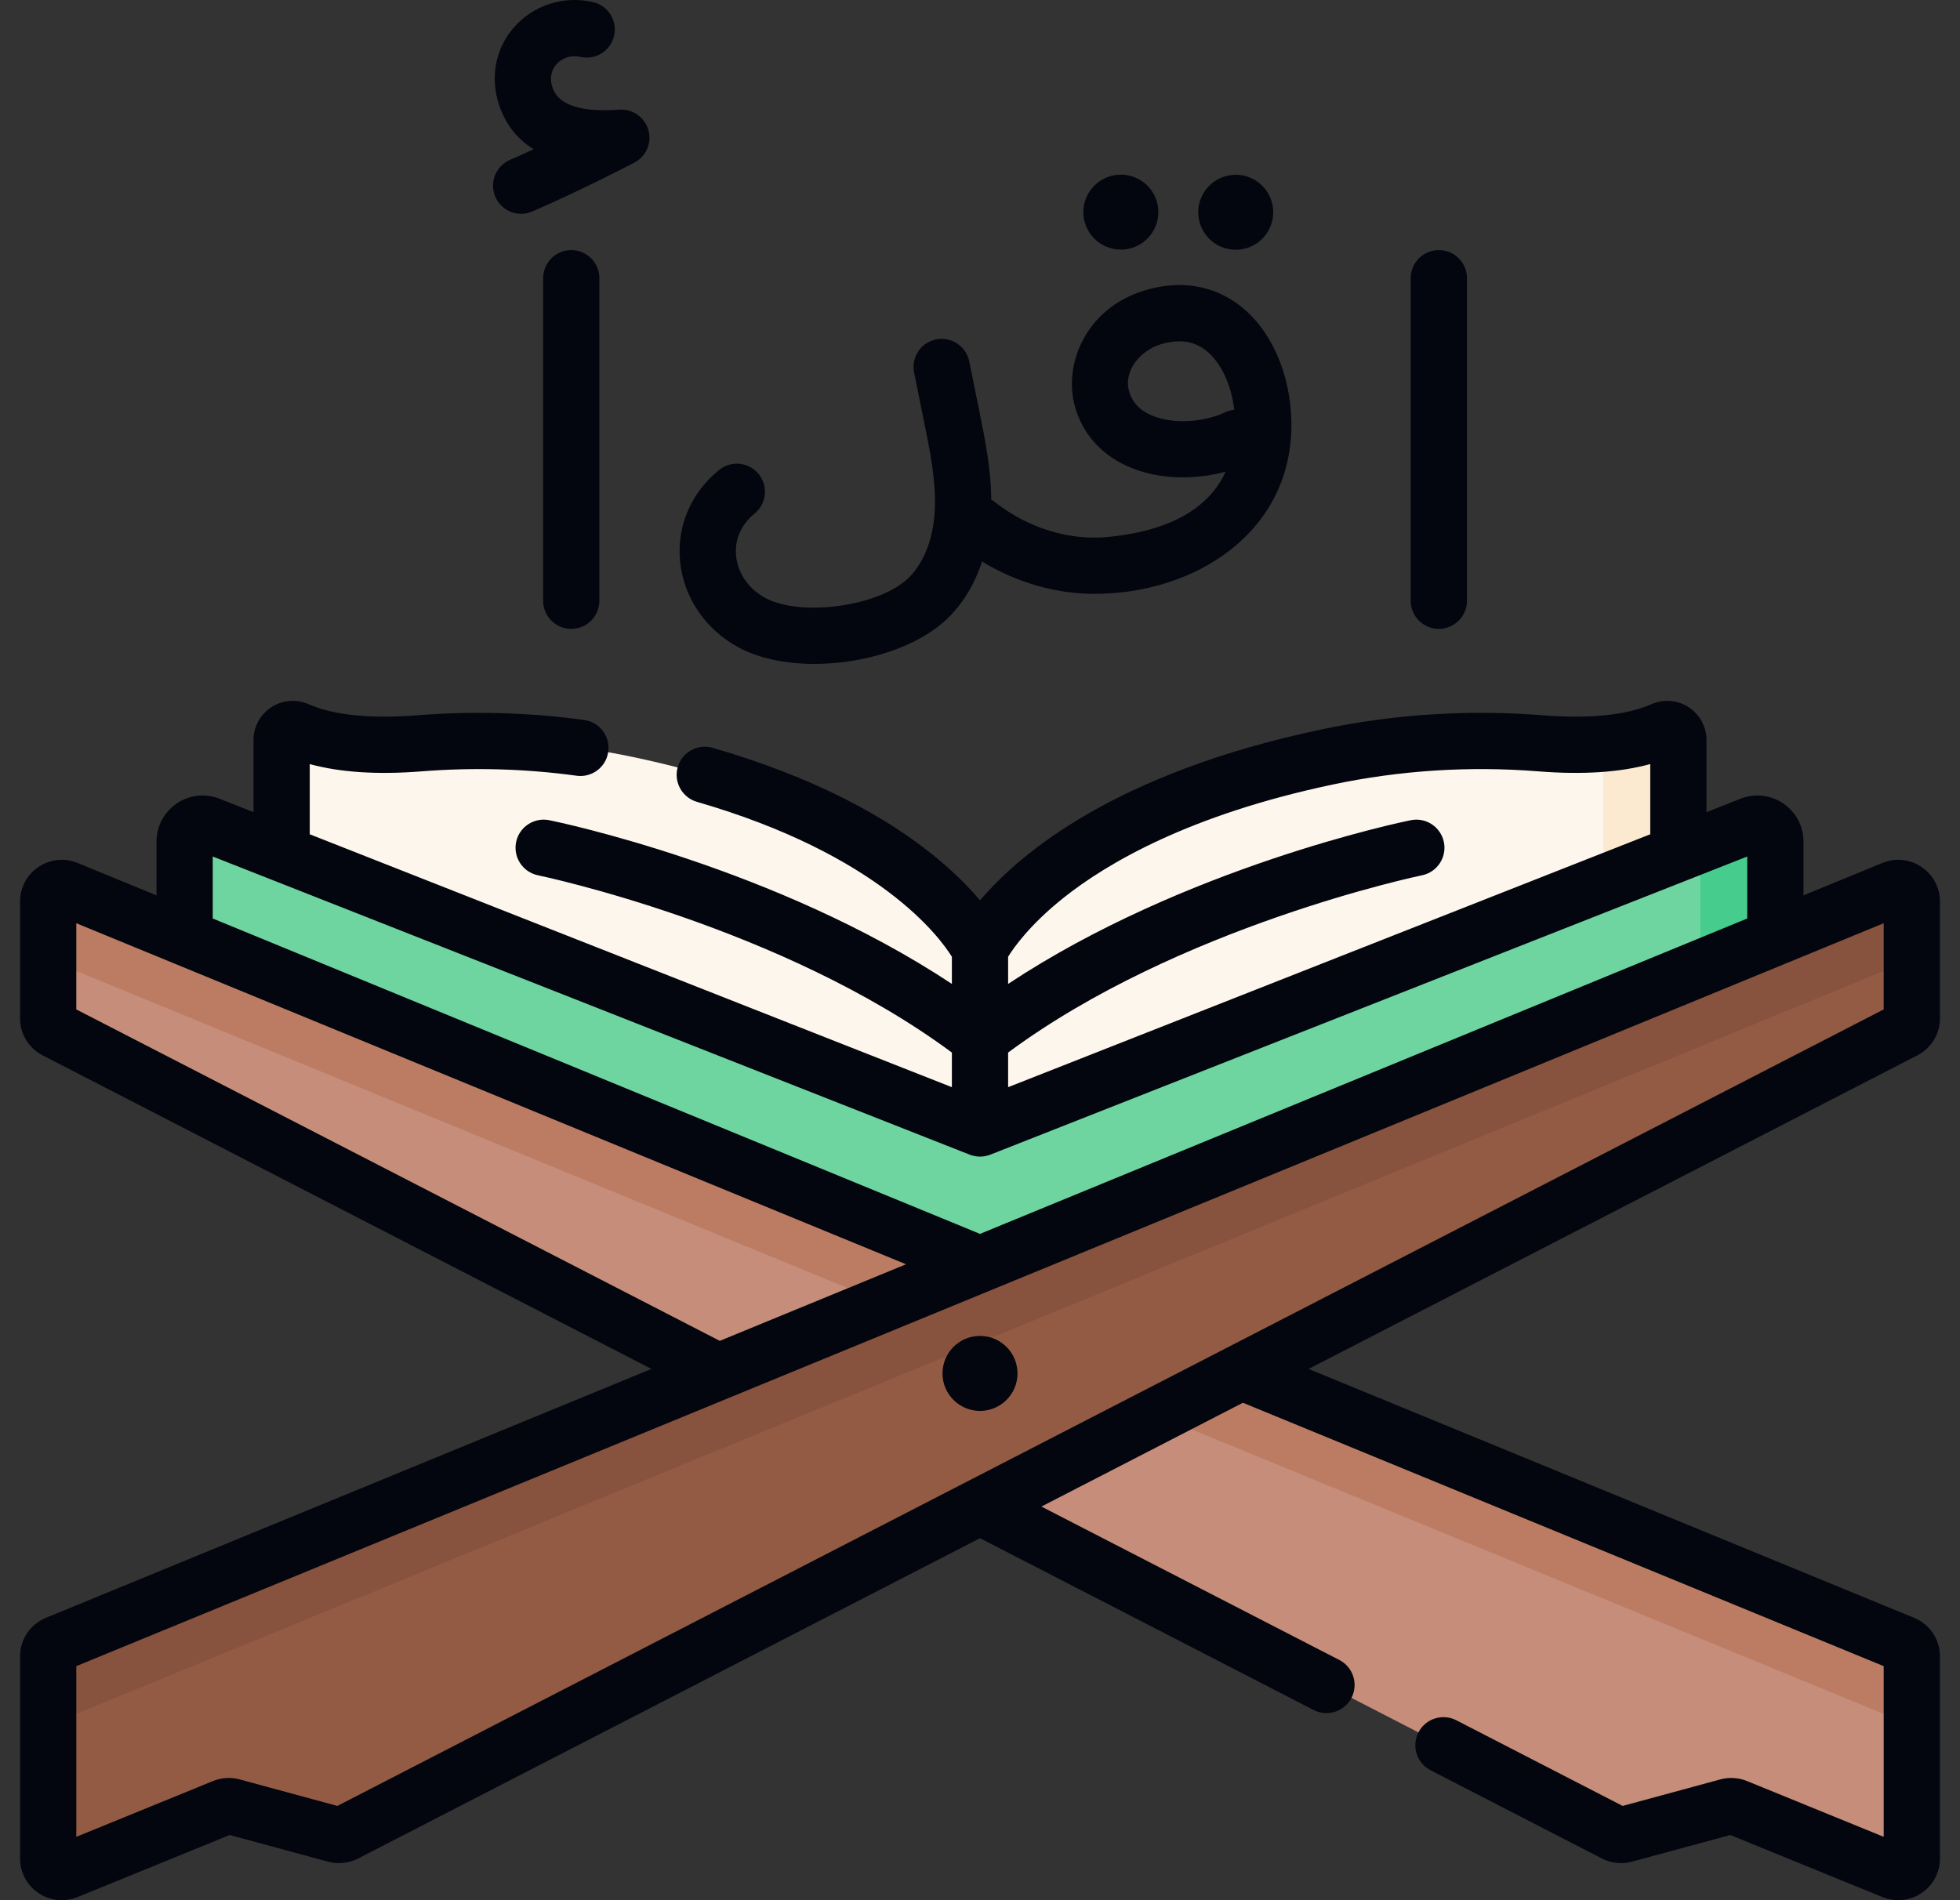 <svg width="66" height="64" viewBox="0 0 66 64" fill="none" xmlns="http://www.w3.org/2000/svg">
<rect x="0" y="0" width="66" height="64" fill="#333333" stroke="none"/>
<path d="M55.986 24.587C54.791 25.114 53.18 25.14 51.881 25.037C49.468 24.845 47.038 24.999 44.67 25.5C35.017 27.54 33 31.98 33 31.98C33 31.98 30.983 27.54 21.33 25.5C18.962 24.999 16.532 24.845 14.119 25.037C12.82 25.14 11.209 25.114 10.014 24.587C9.764 24.477 9.483 24.653 9.483 24.926V28.744L33 38.009L56.517 28.744V24.926C56.517 24.653 56.236 24.477 55.986 24.587Z" fill="#FDF6EC"/>
<path d="M56.517 24.926V28.744L53.991 29.739V25.35C53.991 25.231 53.952 25.129 53.89 25.053C54.633 24.999 55.365 24.861 55.987 24.587C56.236 24.476 56.517 24.653 56.517 24.926Z" fill="#FCEAD0"/>
<path d="M33 38.008L7.045 27.783C6.647 27.627 6.217 27.919 6.217 28.346V31.571L33 42.582L59.783 31.571V28.346C59.783 27.919 59.353 27.627 58.955 27.783L33 38.008Z" fill="#6ED5A1"/>
<path d="M59.783 28.347V31.571L57.257 32.609V29.091C57.257 28.862 57.156 28.669 57.006 28.551L58.956 27.784C59.352 27.627 59.783 27.92 59.783 28.347Z" fill="#46CC8D"/>
<path d="M64.094 55.366L2.254 29.942C1.952 29.818 1.622 30.039 1.622 30.365V34.296C1.622 34.468 1.718 34.625 1.87 34.703L54.376 61.755C54.477 61.807 54.595 61.819 54.705 61.789L58.177 60.846C58.274 60.82 58.377 60.826 58.47 60.864L63.747 63.019C64.048 63.141 64.378 62.92 64.378 62.595V55.789C64.378 55.604 64.266 55.437 64.094 55.366Z" fill="#C68D7A"/>
<path d="M64.378 55.789V58.153C64.337 58.111 64.287 58.078 64.232 58.055L2.256 32.575C1.954 32.451 1.622 32.672 1.622 32.999V30.365C1.622 30.039 1.952 29.818 2.253 29.942L64.094 55.366C64.266 55.436 64.378 55.604 64.378 55.789Z" fill="#BC7C63"/>
<path d="M1.906 55.366L63.746 29.942C64.047 29.818 64.378 30.039 64.378 30.365V34.296C64.378 34.468 64.282 34.625 64.13 34.703L11.624 61.755C11.523 61.807 11.405 61.819 11.295 61.789L7.823 60.846C7.726 60.82 7.623 60.826 7.53 60.864L2.252 63.019C1.951 63.141 1.622 62.92 1.622 62.595V55.789C1.622 55.604 1.734 55.437 1.906 55.366Z" fill="#935B44"/>
<path d="M1.622 55.789V58.153C1.663 58.111 1.713 58.078 1.768 58.055L63.745 32.575C64.046 32.451 64.379 32.672 64.379 32.999V30.365C64.379 30.039 64.048 29.818 63.747 29.942L1.906 55.366C1.734 55.436 1.622 55.604 1.622 55.789Z" fill="#87523E"/>
<path d="M33 47.521C33.697 47.521 34.263 46.955 34.263 46.258C34.263 45.56 33.697 44.995 33 44.995C32.303 44.995 31.737 45.56 31.737 46.258C31.737 46.955 32.303 47.521 33 47.521Z" fill="#03060E"/>
<path d="M65.325 34.296V30.365C65.325 29.895 65.092 29.459 64.702 29.198C64.313 28.936 63.821 28.887 63.386 29.065L60.73 30.157V28.346C60.73 27.832 60.476 27.352 60.051 27.063C59.626 26.773 59.087 26.713 58.608 26.902L57.464 27.353V24.926C57.464 24.478 57.24 24.066 56.866 23.822C56.489 23.576 56.017 23.538 55.604 23.72C54.772 24.087 53.511 24.216 51.956 24.092C49.444 23.892 46.927 24.054 44.474 24.573C37.557 26.035 34.352 28.733 33.002 30.325C32.708 29.978 32.328 29.579 31.837 29.15C29.918 27.471 27.279 26.138 23.996 25.187C23.494 25.042 22.968 25.331 22.823 25.834C22.677 26.336 22.967 26.861 23.469 27.007C29.606 28.784 31.64 31.558 32.053 32.224V33.139C26.128 29.216 18.831 27.693 18.497 27.625C17.985 27.521 17.484 27.851 17.379 28.363C17.275 28.876 17.605 29.376 18.118 29.481C18.201 29.498 26.309 31.195 32.053 35.451V36.617L26.596 34.468L10.43 28.099V25.735C11.452 26.015 12.714 26.098 14.194 25.98C15.935 25.842 17.692 25.891 19.416 26.127C19.933 26.199 20.412 25.836 20.482 25.317C20.553 24.799 20.191 24.321 19.672 24.25C17.814 23.996 15.92 23.943 14.044 24.092C12.49 24.216 11.228 24.087 10.396 23.72C9.983 23.538 9.511 23.576 9.134 23.822C8.76 24.066 8.536 24.478 8.536 24.926V27.353L7.392 26.902C6.913 26.713 6.374 26.773 5.949 27.063C5.524 27.352 5.27 27.832 5.27 28.346V30.157L2.614 29.065C2.18 28.887 1.688 28.936 1.298 29.198C0.908 29.459 0.675 29.895 0.675 30.365V34.296C0.675 34.825 0.967 35.303 1.436 35.545L21.936 46.107L1.546 54.49C1.017 54.707 0.675 55.217 0.675 55.789V62.595C0.675 63.063 0.907 63.499 1.296 63.761C1.532 63.919 1.804 64 2.079 64C2.259 64 2.439 63.965 2.611 63.895L7.735 61.804L11.047 62.703C11.386 62.796 11.745 62.758 12.058 62.597L33 51.807L44.233 57.594C44.698 57.834 45.269 57.651 45.509 57.186C45.748 56.721 45.566 56.15 45.101 55.91L35.068 50.742L41.853 47.246L63.431 56.117V61.866L58.828 59.987C58.544 59.871 58.225 59.852 57.929 59.932L54.64 60.825L49.04 57.94C48.575 57.701 48.004 57.883 47.764 58.348C47.525 58.813 47.708 59.385 48.173 59.624L53.942 62.596C54.255 62.758 54.614 62.796 54.953 62.703L58.265 61.804L63.389 63.895C63.561 63.965 63.741 64 63.921 64C64.195 64 64.469 63.919 64.704 63.761C65.093 63.499 65.325 63.063 65.325 62.594V55.789C65.325 55.217 64.983 54.707 64.454 54.49L44.064 46.107L64.564 35.545C65.033 35.303 65.325 34.825 65.325 34.296ZM33.947 35.451C39.691 31.195 47.799 29.498 47.882 29.481C48.395 29.377 48.725 28.876 48.621 28.364C48.516 27.851 48.016 27.521 47.504 27.625C47.169 27.693 39.872 29.216 33.947 33.139V32.223C34.139 31.912 34.679 31.145 35.806 30.245C37.287 29.064 40.061 27.442 44.866 26.426C47.141 25.945 49.475 25.795 51.806 25.98C53.286 26.098 54.548 26.015 55.57 25.734V28.099L39.404 34.468L33.947 36.617V35.451H33.947ZM7.164 28.848L32.653 38.89C32.876 38.977 33.124 38.977 33.347 38.89L58.836 28.848V30.936L33 41.558L7.164 30.936V28.848ZM2.569 33.998V31.095L30.509 42.582L24.237 45.161L2.569 33.998ZM2.266 56.242L2.268 56.241C2.267 56.241 2.267 56.242 2.266 56.242ZM63.431 33.998L11.36 60.825L8.071 59.932C7.775 59.852 7.456 59.871 7.172 59.987L2.569 61.866V56.117L63.431 31.095L63.431 33.998Z" fill="#03060E"/>
<path d="M37.743 8.407C38.441 8.407 39.006 7.842 39.006 7.145C39.006 6.447 38.441 5.882 37.743 5.882C37.046 5.882 36.48 6.447 36.48 7.145C36.48 7.842 37.046 8.407 37.743 8.407Z" fill="#03060E"/>
<path d="M41.85 8.389C42.535 8.258 42.983 7.596 42.851 6.911C42.719 6.226 42.057 5.777 41.372 5.909C40.687 6.041 40.239 6.703 40.371 7.388C40.503 8.073 41.165 8.521 41.85 8.389Z" fill="#03060E"/>
<path d="M48.45 21.181C48.974 21.181 49.398 20.757 49.398 20.234V9.37C49.398 8.847 48.974 8.423 48.45 8.423C47.927 8.423 47.503 8.847 47.503 9.37V20.234C47.503 20.757 47.927 21.181 48.45 21.181Z" fill="#03060E"/>
<path d="M18.289 9.37V20.234C18.289 20.757 18.713 21.181 19.236 21.181C19.759 21.181 20.183 20.757 20.183 20.234V9.37C20.183 8.847 19.759 8.423 19.236 8.423C18.713 8.423 18.289 8.847 18.289 9.37Z" fill="#03060E"/>
<path d="M24.834 21.786C25.542 22.177 26.463 22.361 27.426 22.361C29.128 22.361 30.959 21.787 31.962 20.775C32.456 20.278 32.831 19.641 33.071 18.913C34.227 19.619 35.549 20.001 36.855 20.001C40.257 20.001 43.52 17.914 43.486 14.252C43.471 12.586 42.784 11.053 41.694 10.25C41.072 9.791 40.02 9.338 38.545 9.781C36.558 10.378 35.783 12.293 36.206 13.725C36.47 14.622 37.081 15.307 37.973 15.706C39.037 16.182 40.28 16.154 41.273 15.886C40.792 16.933 39.674 17.856 37.308 18.085C35.996 18.212 34.609 17.784 33.502 16.909C33.462 16.878 33.421 16.851 33.378 16.827C33.371 15.793 33.171 14.805 32.977 13.846L32.638 12.172C32.534 11.66 32.035 11.329 31.521 11.432C31.009 11.536 30.677 12.036 30.781 12.548L31.12 14.222C31.318 15.196 31.522 16.203 31.479 17.156C31.435 18.113 31.129 18.925 30.617 19.442C29.646 20.42 26.963 20.799 25.75 20.128C25.198 19.823 24.837 19.293 24.785 18.712C24.736 18.168 24.958 17.666 25.409 17.298C25.815 16.968 25.876 16.372 25.546 15.966C25.216 15.56 24.62 15.499 24.214 15.829C23.273 16.595 22.793 17.707 22.898 18.88C23.006 20.09 23.73 21.176 24.834 21.786ZM41.257 13.886C40.602 14.196 39.529 14.327 38.746 13.976C38.365 13.806 38.129 13.549 38.023 13.189C37.816 12.49 38.408 11.8 39.09 11.595C39.312 11.529 39.518 11.495 39.711 11.495C40.033 11.495 40.317 11.588 40.57 11.775C41.09 12.158 41.458 12.924 41.562 13.8C41.459 13.811 41.356 13.839 41.257 13.886Z" fill="#03060E"/>
<path d="M16.68 6.629C16.835 6.987 17.184 7.201 17.55 7.201C17.676 7.201 17.803 7.175 17.926 7.122C19.542 6.423 21.286 5.517 21.359 5.479C21.758 5.272 21.956 4.813 21.834 4.381C21.712 3.949 21.302 3.662 20.855 3.694C19.589 3.784 18.837 3.55 18.623 2.997C18.46 2.575 18.62 2.298 18.73 2.171C18.884 1.993 19.178 1.833 19.543 1.917C20.054 2.033 20.561 1.715 20.678 1.205C20.795 0.695 20.476 0.187 19.967 0.07C18.976 -0.156 17.953 0.174 17.297 0.932C16.646 1.684 16.482 2.712 16.857 3.682C17.039 4.151 17.37 4.654 17.969 5.028C17.705 5.15 17.437 5.27 17.174 5.384C16.694 5.592 16.473 6.149 16.68 6.629Z" fill="#03060E"/>
</svg>

